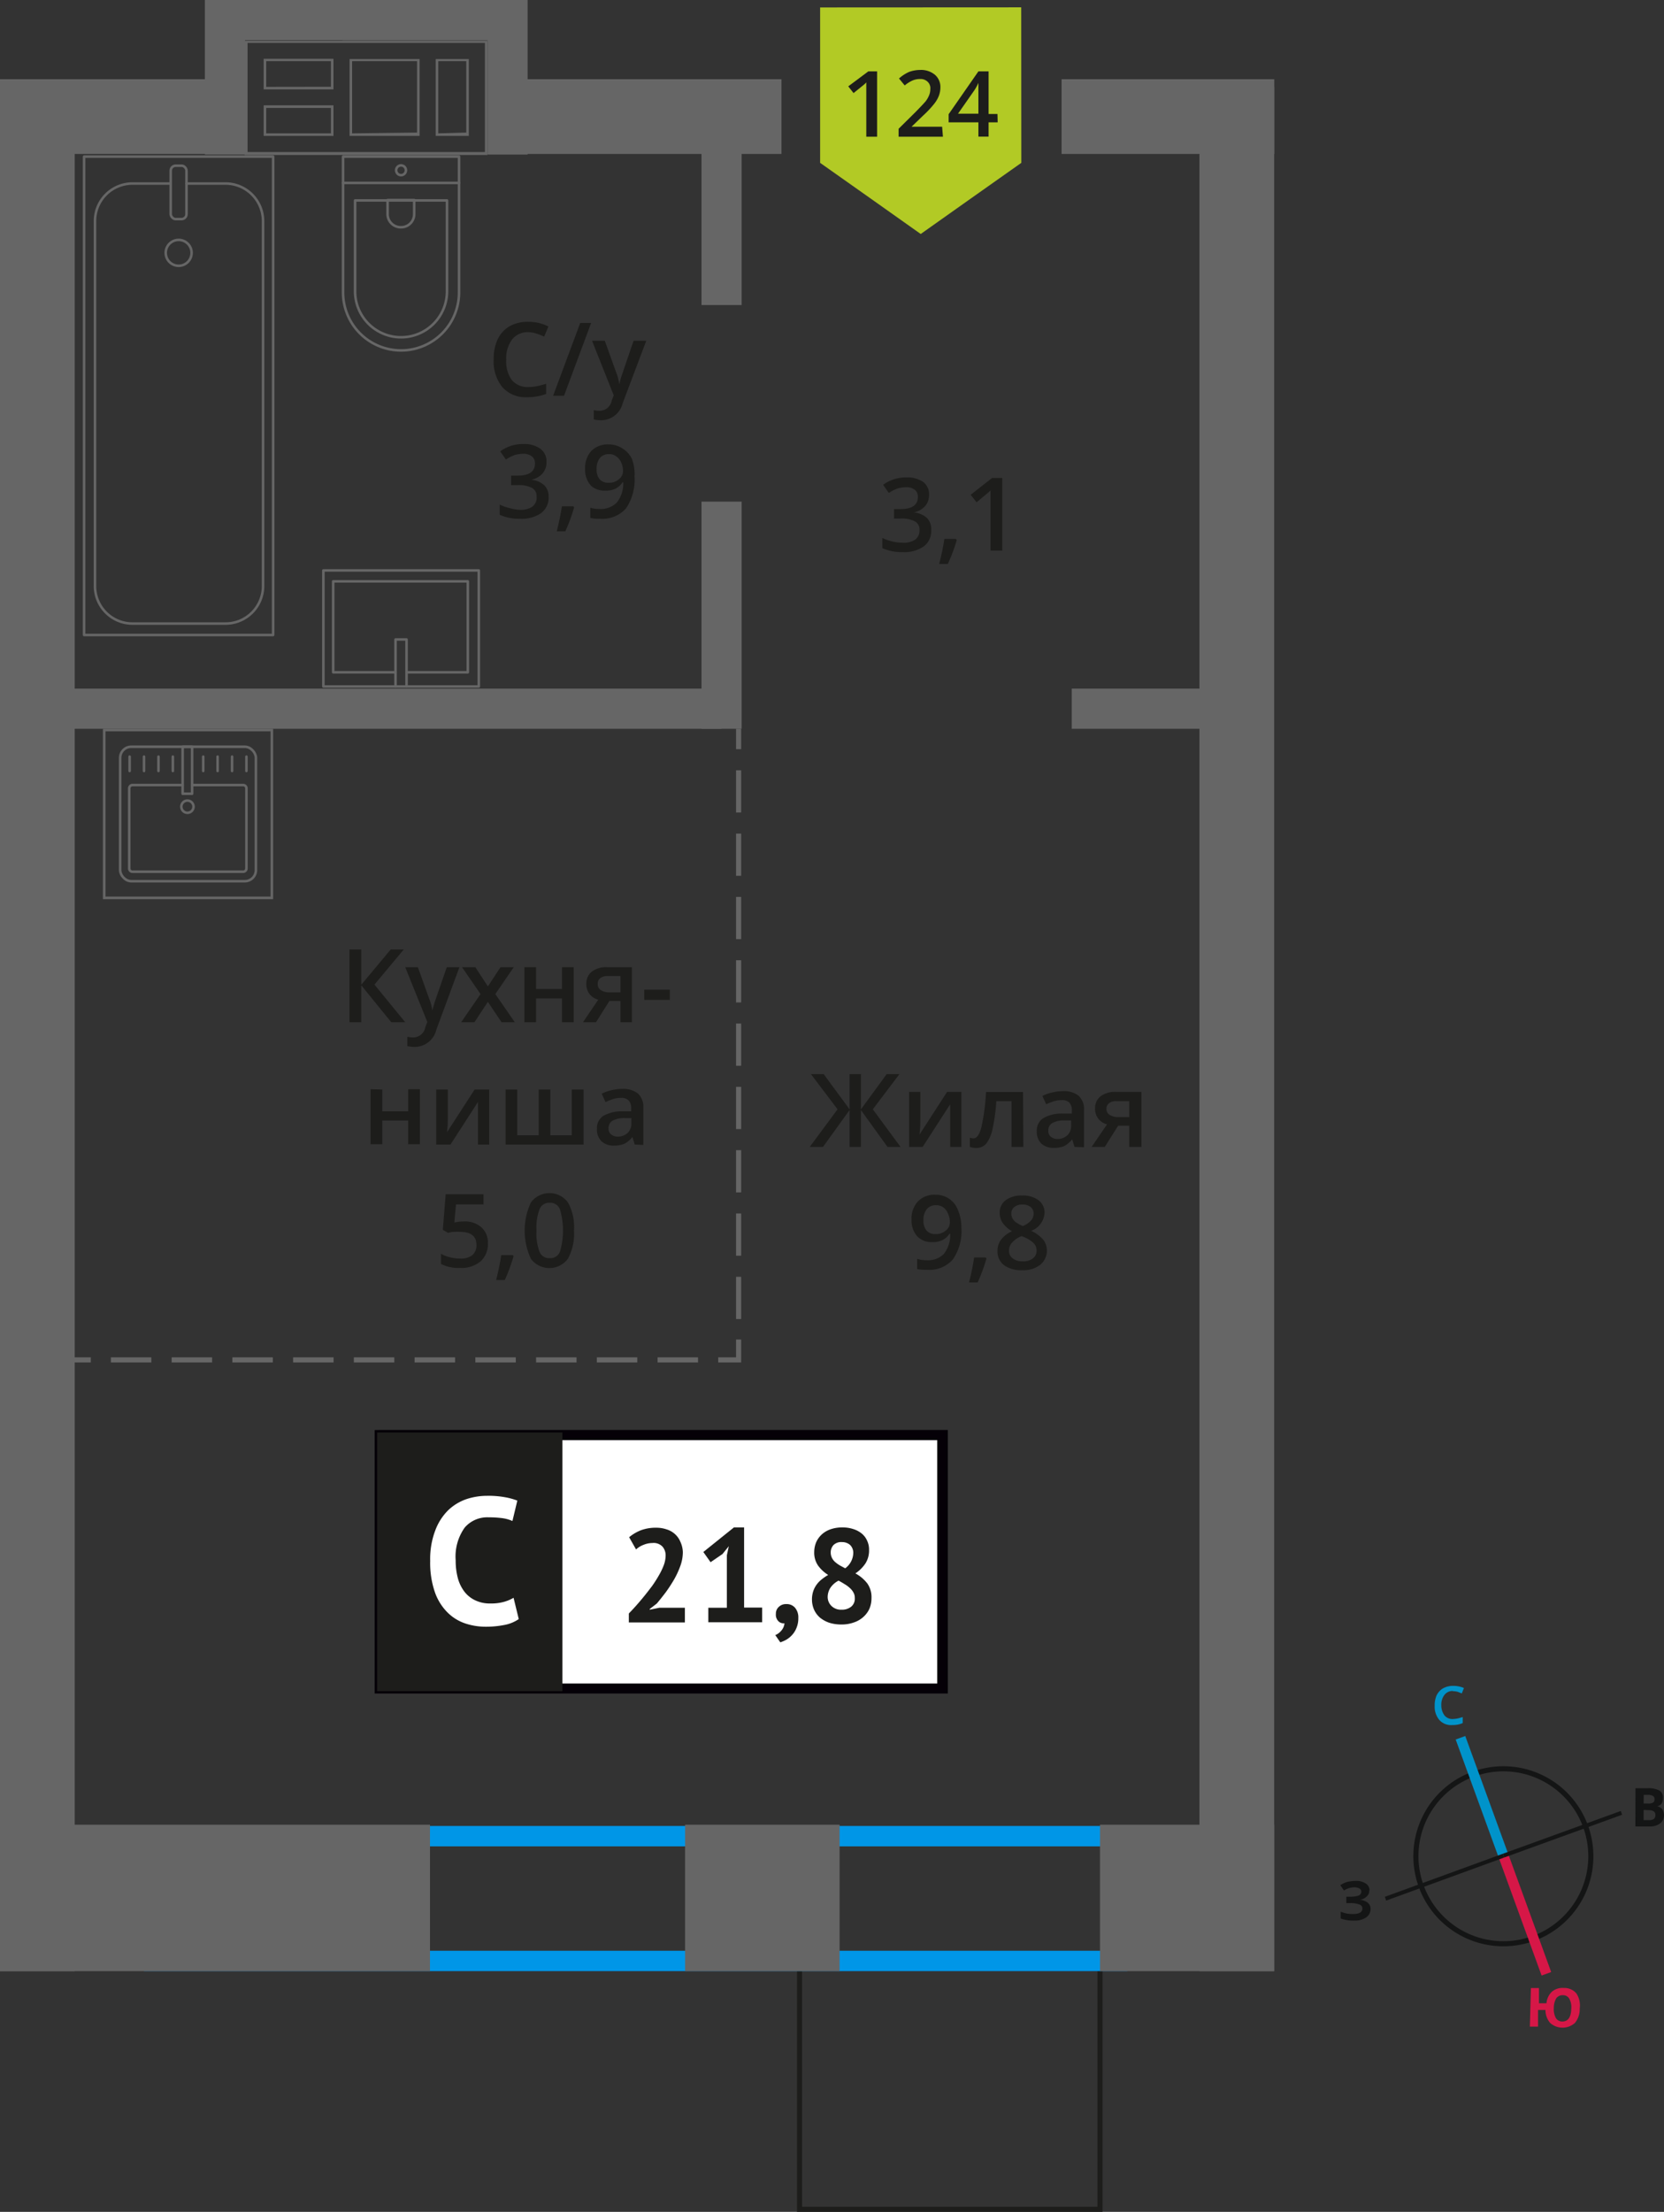 <svg xmlns="http://www.w3.org/2000/svg" width="163.27" height="216.94" viewBox="0 0 163.27 216.94"><rect x="0" y="0" width="163.27" height="216.94" fill="#333333" stroke="none"/><defs><style>.cls-1,.cls-10,.cls-18,.cls-2,.cls-3,.cls-7,.cls-8,.cls-9{fill:none;}.cls-1{stroke:#141515;}.cls-1,.cls-10,.cls-2,.cls-3,.cls-7,.cls-8,.cls-9{stroke-miterlimit:10;}.cls-1,.cls-10,.cls-17,.cls-7,.cls-8,.cls-9{stroke-width:0.5px;}.cls-2{stroke:#0093ca;}.cls-3{stroke:#d61747;}.cls-4{fill:#141515;}.cls-5{fill:#0093ca;}.cls-6{fill:#d61747;}.cls-17,.cls-7{stroke:#1d1d1b;}.cls-10,.cls-18,.cls-8,.cls-9{stroke:#666;}.cls-9{stroke-dasharray:4.14 2.07;}.cls-10{stroke-dasharray:3.97 1.99;}.cls-11{fill:#0096e7;}.cls-12{fill:#666;}.cls-13{fill:#b2ca25;fill-rule:evenodd;}.cls-14,.cls-17{fill:#1d1d1b;}.cls-15{fill:#fff;}.cls-16{fill:#050007;}.cls-17{stroke-miterlimit:22.93;}.cls-18{stroke-linecap:round;stroke-linejoin:round;stroke-width:0.25px;}</style></defs><g id="bathroon"><path class="cls-1" d="M144.58,174a8.58,8.58,0,1,1-5.13,11,8.56,8.56,0,0,1,5.13-11Z"/><line class="cls-2" x1="143.3" y1="170.44" x2="147.52" y2="182.02"/><line class="cls-3" x1="151.73" y1="193.59" x2="147.52" y2="182.02"/><polygon class="cls-4" points="135.88 186.04 147.45 181.82 147.58 182.19 136.01 186.41 135.88 186.04"/><polygon class="cls-4" points="159.03 177.62 147.45 181.82 147.58 182.19 159.16 177.99 159.03 177.62"/><path class="cls-5" d="M142.53,165.85a1,1,0,0,0-.82.41,1.57,1.57,0,0,0-.29,1,1.64,1.64,0,0,0,.32,1,1,1,0,0,0,.85.34,3.35,3.35,0,0,0,.47-.06l.46-.13V169a2.38,2.38,0,0,1-1,.19,1.54,1.54,0,0,1-1.28-.48,2,2,0,0,1-.47-1.41,2.42,2.42,0,0,1,.18-1,1.64,1.64,0,0,1,.61-.69,2,2,0,0,1,1-.26,2.67,2.67,0,0,1,1.08.21l-.21.53-.41-.16a2.32,2.32,0,0,0-.46-.06Z"/><path class="cls-6" d="M155,197a2.13,2.13,0,0,1-.47,1.41,1.82,1.82,0,0,1-2.43,0,1.92,1.92,0,0,1-.46-1.27l-.73,0,0,1.63-.8,0,.1-3.78.79,0,0,1.49.74,0a1.73,1.73,0,0,1,.54-1.14,1.6,1.6,0,0,1,1.16-.36,1.54,1.54,0,0,1,1.23.53A2.15,2.15,0,0,1,155,197Zm-2.54-.07a1.83,1.83,0,0,0,.2,1,.73.73,0,0,0,.62.34c.57,0,.87-.41.89-1.25a1.71,1.71,0,0,0-.2-1,.69.69,0,0,0-.61-.33.76.76,0,0,0-.66.3,1.87,1.87,0,0,0-.24,1Z"/><path class="cls-4" d="M160.47,175.39h1.18a2.29,2.29,0,0,1,1.16.22.78.78,0,0,1,.36.74,1,1,0,0,1-.15.56.71.71,0,0,1-.43.25v0a.84.84,0,0,1,.51.29,1.12,1.12,0,0,1,.17.6,1,1,0,0,1-.38.79,1.63,1.63,0,0,1-1,.3h-1.43Zm.8,1.5h.46a.82.82,0,0,0,.47-.1c.11-.07.14-.17.14-.34a.34.34,0,0,0-.15-.3.92.92,0,0,0-.51-.11h-.4Zm0,.63v1h.51a.81.81,0,0,0,.49-.11.5.5,0,0,0,.16-.39c0-.31-.22-.48-.66-.48Z"/><path class="cls-4" d="M134.35,185.43a.72.72,0,0,1-.27.59,1.08,1.08,0,0,1-.69.31v0a1.46,1.46,0,0,1,.8.28.78.78,0,0,1,.29.61,1,1,0,0,1-.42.83,1.93,1.93,0,0,1-1.17.32,3.57,3.57,0,0,1-1.34-.2v-.67a3.67,3.67,0,0,0,.58.18,4.07,4.07,0,0,0,.61.05c.62,0,.94-.18.94-.55a.41.41,0,0,0-.31-.39,2.37,2.37,0,0,0-.91-.13h-.36v-.63h.32a2.64,2.64,0,0,0,.88-.11.41.41,0,0,0,.27-.39.34.34,0,0,0-.17-.3,1,1,0,0,0-.53-.12,1.9,1.9,0,0,0-1,.31l-.36-.52a2.5,2.5,0,0,1,.7-.33,4.64,4.64,0,0,1,.79-.09,1.71,1.71,0,0,1,1,.25.8.8,0,0,1,.38.68Z"/><rect class="cls-7" x="78.45" y="192.87" width="29.48" height="23.82" transform="translate(186.38 409.56) rotate(-180)"/><line class="cls-8" x1="72.47" y1="71.48" x2="72.47" y2="73.48"/><line class="cls-9" x1="72.47" y1="75.55" x2="72.47" y2="130.35"/><polyline class="cls-8" points="72.47 131.38 72.47 133.38 70.47 133.38"/><line class="cls-10" x1="68.49" y1="133.38" x2="9.9" y2="133.38"/><line class="cls-8" x1="8.91" y1="133.38" x2="6.91" y2="133.38"/><path class="cls-11" d="M108.61,181.09v10.24H16.13V181.09h92.48m2-2H14.13v14.24h96.48V179.09Z"/><rect class="cls-12" x="67.23" y="178.97" width="15.16" height="14.36" transform="translate(149.61 372.3) rotate(-180)"/><rect class="cls-12" y="178.97" width="42.19" height="14.36" transform="translate(42.19 372.3) rotate(-180)"/><rect class="cls-12" x="107.94" y="178.97" width="17.09" height="14.36" transform="matrix(-1, 0, 0, -1, 232.96, 372.3)"/><rect class="cls-12" x="63.31" y="20.47" width="14.97" height="3.94" transform="translate(48.36 93.23) rotate(-90)"/><rect class="cls-12" x="59.65" y="58.37" width="22.28" height="3.94" transform="translate(10.46 131.13) rotate(-90)"/><rect class="cls-12" x="6.02" y="67.54" width="64.76" height="3.94" transform="translate(76.8 139.02) rotate(-180)"/><rect class="cls-12" x="105.16" y="67.54" width="15.96" height="3.94" transform="translate(226.28 139.02) rotate(-180)"/><rect class="cls-12" x="104.15" y="7.77" width="20.87" height="7.33" transform="translate(229.18 22.87) rotate(180)"/><rect class="cls-12" y="7.77" width="20.87" height="7.33" transform="translate(20.87 22.87) rotate(180)"/><rect class="cls-12" x="49.8" y="7.77" width="26.88" height="7.33" transform="translate(126.48 22.87) rotate(180)"/><rect class="cls-12" x="-88.74" y="97.26" width="184.82" height="7.33" transform="translate(104.59 97.26) rotate(90)"/><rect class="cls-12" x="28.95" y="97.26" width="184.82" height="7.33" transform="translate(222.28 -20.43) rotate(90)"/><path class="cls-12" d="M47.58,4.21v10.7H24.29V4.21H47.58m-4.83,9.12H46V5.79H42.75v7.54m-8.45,0h6.87V5.79H34.3v7.54M25.87,8.77h6.85v-3H25.87v3m0,4.56h6.85v-3H25.87v3M47.83,4H24v11.2H47.83V4ZM43,13.08V6h2.75v7Zm-8.45,0V6h6.37v7ZM26.12,8.52V6h6.35V8.51Zm0,4.56V10.59h6.35v2.49Z"/><rect class="cls-12" x="14.49" y="5.61" width="15.16" height="3.94" transform="translate(29.65 -14.49) rotate(90)"/><rect class="cls-12" x="42.22" y="5.61" width="15.16" height="3.94" transform="translate(57.38 -42.22) rotate(90)"/><rect class="cls-12" x="21.66" width="29.13" height="3.94"/><rect class="cls-12" x="33.59" width="17.2" height="3.94"/><polygon class="cls-13" points="100.21 15.98 100.2 15.98 95.27 19.46 90.34 22.95 85.41 19.46 80.48 15.98 80.47 15.98 80.47 15.98 80.47 0.73 100.2 0.72 100.21 15.97 100.21 15.98"/><path class="cls-14" d="M86.06,13.41H85V9.26c0-.49,0-.88,0-1.18a2,2,0,0,1-.25.24l-1,.81-.52-.66L85.2,7h.86Z"/><path class="cls-14" d="M92.52,13.41H88.17v-.78L89.82,11c.49-.5.82-.85,1-1.06a2.45,2.45,0,0,0,.34-.59,1.53,1.53,0,0,0,.12-.6A.87.87,0,0,0,91,8a1,1,0,0,0-.72-.25,1.9,1.9,0,0,0-.71.13,3.27,3.27,0,0,0-.8.5l-.56-.68a3.67,3.67,0,0,1,1-.65,3.23,3.23,0,0,1,1.08-.19,2.13,2.13,0,0,1,1.44.47,1.58,1.58,0,0,1,.54,1.26,2.31,2.31,0,0,1-.16.83,3,3,0,0,1-.48.8,9.85,9.85,0,0,1-1.07,1.13l-1.12,1.08v0h3Z"/><path class="cls-14" d="M97.89,12H97v1.4H96V12H93.08v-.8L96,7h1v4.18h.87ZM96,11.15V9.54c0-.57,0-1,0-1.41h0a5.12,5.12,0,0,1-.38.7L94,11.15Z"/><rect class="cls-15" x="37.25" y="140.75" width="54.7" height="24.87"/><path class="cls-16" d="M92,141.25H37.85v23.87H92Zm-54.65-1H93v25.85H36.76V140.26Z"/><rect class="cls-17" x="37.25" y="140.75" width="17.68" height="24.87"/><path class="cls-14" d="M67,152.22a4,4,0,0,1-.24,1.35,8.32,8.32,0,0,1-.61,1.33,14.27,14.27,0,0,1-.82,1.26c-.3.4-.6.77-.88,1.11l-.7.54v.07l.94-.19h2.51v1.44h-5.5v-.88c.21-.21.45-.47.71-.76s.52-.6.79-.93.52-.66.78-1a12.27,12.27,0,0,0,.67-1.05,6.64,6.64,0,0,0,.48-1,2.78,2.78,0,0,0,.18-.94,1.29,1.29,0,0,0-.31-.88,1.2,1.2,0,0,0-1-.35,2.25,2.25,0,0,0-.86.18,2.15,2.15,0,0,0-.73.45l-.68-1.2a4.26,4.26,0,0,1,1.15-.68,4.14,4.14,0,0,1,1.52-.25,3.05,3.05,0,0,1,1,.16,2.13,2.13,0,0,1,.81.45,2.07,2.07,0,0,1,.54.75A2.62,2.62,0,0,1,67,152.22Z"/><path class="cls-14" d="M69.5,157.69h1.82v-5.15l.19-.89-.62.77-1.17.8-.71-1,3-2.41h1v7.86h1.77v1.44H69.5Z"/><path class="cls-14" d="M76.13,158.29a.88.88,0,0,1,.3-.7,1,1,0,0,1,.72-.26,1.07,1.07,0,0,1,.86.36,1.45,1.45,0,0,1,.32,1,2.4,2.4,0,0,1-.19,1,2.22,2.22,0,0,1-.45.7,2.35,2.35,0,0,1-.57.45,3.13,3.13,0,0,1-.56.24l-.49-.71a1.5,1.5,0,0,0,.61-.46,1.23,1.23,0,0,0,.29-.7.7.7,0,0,1-.57-.18A.89.89,0,0,1,76.13,158.29Z"/><path class="cls-14" d="M79.67,156.9a2.57,2.57,0,0,1,.12-.82,2.34,2.34,0,0,1,.33-.65,2.55,2.55,0,0,1,.51-.53,5.39,5.39,0,0,1,.63-.43,3.46,3.46,0,0,1-1-.93,2.23,2.23,0,0,1-.37-1.32,2.52,2.52,0,0,1,.19-.95,2.32,2.32,0,0,1,.55-.77,2.5,2.5,0,0,1,.87-.51,3.43,3.43,0,0,1,1.15-.18,3.34,3.34,0,0,1,1.07.16,2.44,2.44,0,0,1,.83.44,1.84,1.84,0,0,1,.53.7,2,2,0,0,1,.19.9,2.37,2.37,0,0,1-.34,1.31,3.56,3.56,0,0,1-1,1,3.64,3.64,0,0,1,1.18,1,2.33,2.33,0,0,1,.4,1.41,2.65,2.65,0,0,1-.21,1.07,2.44,2.44,0,0,1-.61.81,2.62,2.62,0,0,1-.94.53,3.51,3.51,0,0,1-1.2.19,3.91,3.91,0,0,1-1.18-.17,3,3,0,0,1-.9-.49,2.27,2.27,0,0,1-.58-.76A2.47,2.47,0,0,1,79.67,156.9Zm4.2-.17a1,1,0,0,0-.14-.55,1.59,1.59,0,0,0-.37-.45,2.78,2.78,0,0,0-.51-.37q-.28-.18-.57-.33a2.11,2.11,0,0,0-.84.76,1.73,1.73,0,0,0-.23.82,1.23,1.23,0,0,0,.36.89,1.32,1.32,0,0,0,1,.38,1.45,1.45,0,0,0,.94-.29A1,1,0,0,0,83.87,156.73Zm-2.36-4.48a1.2,1.2,0,0,0,.12.55,1.38,1.38,0,0,0,.32.41,3.4,3.4,0,0,0,.46.33l.52.28a1.91,1.91,0,0,0,.79-1.47,1.07,1.07,0,0,0-.32-.83,1.17,1.17,0,0,0-.78-.27,1.07,1.07,0,0,0-.84.29A1.05,1.05,0,0,0,81.51,152.25Z"/><path class="cls-15" d="M50.9,158.8a3.67,3.67,0,0,1-1.43.58,9.4,9.4,0,0,1-1.77.17,6.33,6.33,0,0,1-2.1-.34,4.47,4.47,0,0,1-1.74-1.11,5.24,5.24,0,0,1-1.21-2,8.77,8.77,0,0,1-.44-3,7.85,7.85,0,0,1,.5-3,5.45,5.45,0,0,1,1.29-2,4.9,4.9,0,0,1,1.78-1.07,6.44,6.44,0,0,1,2-.32,9.1,9.1,0,0,1,1.78.14,6.34,6.34,0,0,1,1.2.33l-.48,2a3.69,3.69,0,0,0-1-.28,10.15,10.15,0,0,0-1.34-.08,2.92,2.92,0,0,0-2.34,1,4.89,4.89,0,0,0-.89,3.22,6.67,6.67,0,0,0,.21,1.73,3.83,3.83,0,0,0,.64,1.33,2.89,2.89,0,0,0,1.07.86,3.32,3.32,0,0,0,1.48.31,4.73,4.73,0,0,0,1.34-.16,3.86,3.86,0,0,0,.94-.4Z"/><path class="cls-14" d="M39.76,100.26H38.39l-2.94-3.62v3.62H34.29V93.12h1.16v3.46l2.89-3.46h1.28l-2.88,3.45Z"/><path class="cls-14" d="M39.76,94.86H41l1.1,3.06a5.39,5.39,0,0,1,.33,1.23h0c0-.18.09-.39.16-.65s.5-1.47,1.25-3.64h1.24L42.81,101a2.18,2.18,0,0,1-2.09,1.68,3.13,3.13,0,0,1-.75-.08v-.91a2.68,2.68,0,0,0,.59.06,1.2,1.2,0,0,0,1.17-1l.2-.51Z"/><path class="cls-14" d="M47.15,97.5l-1.82-2.64h1.31l1.23,1.89,1.24-1.89h1.3L48.6,97.5l1.91,2.76h-1.3l-1.34-2-1.32,2h-1.3Z"/><path class="cls-14" d="M52.6,94.86V97h2.54V94.86h1.15v5.4H55.14V97.93H52.6v2.33H51.45v-5.4Z"/><path class="cls-14" d="M58.48,100.26H57.2l1.5-2.21a1.61,1.61,0,0,1-.86-.56,1.63,1.63,0,0,1-.31-1,1.46,1.46,0,0,1,.55-1.2,2.32,2.32,0,0,1,1.49-.43H62v5.4H60.88V98.18H59.79Zm.17-3.76a.66.66,0,0,0,.32.62,1.47,1.47,0,0,0,.84.21h1.07v-1.6H59.63a1.16,1.16,0,0,0-.72.2A.65.65,0,0,0,58.65,96.5Z"/><path class="cls-14" d="M63.21,98.07v-1h2.51v1Z"/><path class="cls-14" d="M37.51,106.86V109h2.54v-2.17H41.2v5.4H40.05v-2.33H37.51v2.33H36.36v-5.4Z"/><path class="cls-14" d="M43.94,106.86v2.77c0,.32,0,.8-.08,1.42l2.71-4.19H48v5.4h-1.1v-2.72c0-.15,0-.39,0-.73s0-.57,0-.73l-2.7,4.18h-1.4v-5.4Z"/><path class="cls-14" d="M57.26,112.26H49.61v-5.4h1.14v4.49h2.11v-4.49H54v4.49h2.1v-4.49h1.16Z"/><path class="cls-14" d="M62.28,112.26l-.23-.75h0a2.24,2.24,0,0,1-.79.67,2.44,2.44,0,0,1-1,.18,1.73,1.73,0,0,1-1.25-.43,1.6,1.6,0,0,1-.44-1.22,1.43,1.43,0,0,1,.62-1.26A3.63,3.63,0,0,1,61,109l.93,0v-.29a1.09,1.09,0,0,0-.24-.77,1,1,0,0,0-.75-.26,2.67,2.67,0,0,0-.8.12c-.25.09-.5.18-.73.29l-.37-.82a4,4,0,0,1,1-.35,4.45,4.45,0,0,1,1-.12,2.33,2.33,0,0,1,1.55.45,1.76,1.76,0,0,1,.53,1.41v3.64Zm-1.71-.78a1.43,1.43,0,0,0,1-.35,1.27,1.27,0,0,0,.38-1v-.47l-.69,0a2.38,2.38,0,0,0-1.18.27.83.83,0,0,0-.37.74.73.73,0,0,0,.21.56A1,1,0,0,0,60.57,111.48Z"/><path class="cls-14" d="M45.53,119.8a2.43,2.43,0,0,1,1.7.57,2,2,0,0,1,.64,1.56,2.28,2.28,0,0,1-.72,1.79,2.94,2.94,0,0,1-2,.64,3.79,3.79,0,0,1-1.88-.39v-1a3.31,3.31,0,0,0,.9.35,4.27,4.27,0,0,0,1,.12,1.79,1.79,0,0,0,1.18-.34,1.26,1.26,0,0,0,.4-1c0-.85-.54-1.28-1.63-1.28a4.42,4.42,0,0,0-.56,0c-.23,0-.43.06-.6.1l-.51-.3.28-3.49h3.71v1h-2.7l-.16,1.77.41-.07A5,5,0,0,1,45.53,119.8Z"/><path class="cls-14" d="M50.39,123.21a17.41,17.41,0,0,1-.86,2.34h-.85c.22-.88.39-1.7.5-2.45h1.13Z"/><path class="cls-14" d="M56.32,120.69a5.11,5.11,0,0,1-.6,2.77,2.26,2.26,0,0,1-3.63,0,6.55,6.55,0,0,1,0-5.52,2.26,2.26,0,0,1,3.64,0A5,5,0,0,1,56.32,120.69Zm-3.68,0a5.08,5.08,0,0,0,.3,2.09,1,1,0,0,0,1,.62,1,1,0,0,0,1-.63,7.36,7.36,0,0,0,0-4.16,1,1,0,0,0-1-.64,1,1,0,0,0-1,.63A5.08,5.08,0,0,0,52.64,120.69Z"/><path class="cls-14" d="M82.18,108.8l-2.61-3.45h1.25l2.54,3.46v-3.46h1.11v3.46L87,105.35h1.25l-2.61,3.45,2.72,3.69H87.08l-2.61-3.62v3.62H83.36v-3.62l-2.61,3.62h-1.3Z"/><path class="cls-14" d="M90.3,107.09v2.77c0,.32,0,.79-.08,1.42l2.71-4.19h1.4v5.4h-1.1v-2.72c0-.15,0-.39,0-.73s0-.58,0-.73l-2.7,4.18H89.2v-5.4Z"/><path class="cls-14" d="M100.41,112.49H99.25V108H97.76a17.91,17.91,0,0,1-.37,2.71,3.64,3.64,0,0,1-.6,1.43,1.24,1.24,0,0,1-1,.45,1.58,1.58,0,0,1-.63-.11v-.9a1.15,1.15,0,0,0,.36.07c.33,0,.59-.38.78-1.12a21.33,21.33,0,0,0,.45-3.43h3.63Z"/><path class="cls-14" d="M105.43,112.49l-.23-.75h0a2.35,2.35,0,0,1-.79.67,2.47,2.47,0,0,1-1,.17,1.74,1.74,0,0,1-1.24-.42,1.62,1.62,0,0,1-.44-1.22,1.41,1.41,0,0,1,.62-1.26,3.54,3.54,0,0,1,1.89-.46l.93,0v-.29a1.12,1.12,0,0,0-.24-.78,1,1,0,0,0-.75-.25,2.63,2.63,0,0,0-.8.12,5.84,5.84,0,0,0-.73.29l-.37-.82a4,4,0,0,1,1-.35,4.45,4.45,0,0,1,1-.12,2.33,2.33,0,0,1,1.55.45,1.76,1.76,0,0,1,.53,1.41v3.64Zm-1.71-.78a1.43,1.43,0,0,0,1-.35,1.29,1.29,0,0,0,.38-1v-.47l-.7,0a2.34,2.34,0,0,0-1.17.27.82.82,0,0,0-.37.74.73.73,0,0,0,.21.56A1,1,0,0,0,103.72,111.71Z"/><path class="cls-14" d="M108.4,112.49h-1.29l1.51-2.21a1.63,1.63,0,0,1-.86-.56,1.59,1.59,0,0,1-.31-1,1.46,1.46,0,0,1,.54-1.2,2.37,2.37,0,0,1,1.5-.43H112v5.4H110.8v-2.08h-1.09Zm.16-3.76a.7.7,0,0,0,.32.62,1.51,1.51,0,0,0,.85.21h1.07V108h-1.25a1.11,1.11,0,0,0-.73.2A.68.68,0,0,0,108.56,108.73Z"/><path class="cls-14" d="M94.33,120.4a4.86,4.86,0,0,1-.85,3.14,3.06,3.06,0,0,1-2.55,1,4.18,4.18,0,0,1-.94-.07v-1a2.93,2.93,0,0,0,.88.13A2.22,2.22,0,0,0,92.6,123a3,3,0,0,0,.63-2h-.06a1.81,1.81,0,0,1-.7.63,2.18,2.18,0,0,1-1,.2,1.94,1.94,0,0,1-1.49-.59,2.33,2.33,0,0,1-.54-1.62,2.46,2.46,0,0,1,.62-1.78,2.25,2.25,0,0,1,1.71-.66A2.3,2.3,0,0,1,94,118.7,4.34,4.34,0,0,1,94.33,120.4Zm-2.49-2.19a1.11,1.11,0,0,0-.91.39,1.67,1.67,0,0,0-.32,1.09,1.45,1.45,0,0,0,.3,1,1.11,1.11,0,0,0,.89.35,1.43,1.43,0,0,0,1-.35,1,1,0,0,0,.4-.81A2,2,0,0,0,93,119a1.36,1.36,0,0,0-.47-.6A1.14,1.14,0,0,0,91.84,118.21Z"/><path class="cls-14" d="M96.79,123.44a18.47,18.47,0,0,1-.86,2.34h-.85a22.73,22.73,0,0,0,.5-2.45h1.13Z"/><path class="cls-14" d="M100.3,117.26a2.52,2.52,0,0,1,1.6.46,1.5,1.5,0,0,1,.59,1.25,2,2,0,0,1-1.31,1.75,3.49,3.49,0,0,1,1.19.88,1.8,1.8,0,0,1-.3,2.45,2.65,2.65,0,0,1-1.75.53,2.91,2.91,0,0,1-1.81-.49,1.72,1.72,0,0,1-.64-1.41,1.87,1.87,0,0,1,.34-1.08,2.81,2.81,0,0,1,1.09-.84,2.85,2.85,0,0,1-.93-.83,1.81,1.81,0,0,1-.28-1,1.48,1.48,0,0,1,.61-1.23A2.57,2.57,0,0,1,100.3,117.26ZM99,122.64a.92.92,0,0,0,.36.78,1.52,1.52,0,0,0,1,.29,1.43,1.43,0,0,0,1-.3.93.93,0,0,0,.35-.78,1,1,0,0,0-.32-.73,3.06,3.06,0,0,0-1-.6l-.15-.06a2.27,2.27,0,0,0-.92.62A1.16,1.16,0,0,0,99,122.64Zm1.32-4.5a1.22,1.22,0,0,0-.79.24.8.8,0,0,0-.3.66.94.94,0,0,0,.11.45,1.2,1.2,0,0,0,.31.37,4.26,4.26,0,0,0,.7.39,2.12,2.12,0,0,0,.82-.55,1,1,0,0,0,.25-.66.83.83,0,0,0-.3-.66A1.27,1.27,0,0,0,100.29,118.14Z"/><path class="cls-14" d="M51.83,32.58a1.93,1.93,0,0,0-1.58.71,3.08,3.08,0,0,0-.58,2,3.08,3.08,0,0,0,.56,2,2,2,0,0,0,1.6.67,4.24,4.24,0,0,0,.88-.09c.28-.06.58-.14.88-.23v1a5.37,5.37,0,0,1-1.9.32,3.05,3.05,0,0,1-2.41-1,4,4,0,0,1-.84-2.72,4.44,4.44,0,0,1,.41-2A2.93,2.93,0,0,1,50,32a3.62,3.62,0,0,1,1.81-.44,4.44,4.44,0,0,1,2,.46l-.42,1a4.62,4.62,0,0,0-.76-.3A2.65,2.65,0,0,0,51.83,32.58Z"/><path class="cls-14" d="M58,31.68l-2.66,7.14H54.27l2.66-7.14Z"/><path class="cls-14" d="M58.09,33.42h1.25l1.1,3.06a5.39,5.39,0,0,1,.33,1.23h0a4.66,4.66,0,0,1,.16-.65c.08-.26.49-1.47,1.24-3.64h1.24l-2.31,6.12A2.19,2.19,0,0,1,59,41.22a3.65,3.65,0,0,1-.74-.08v-.91a2.61,2.61,0,0,0,.59.06,1.21,1.21,0,0,0,1.17-1l.2-.51Z"/><path class="cls-14" d="M53.62,45.32a1.63,1.63,0,0,1-.4,1.13,2,2,0,0,1-1.11.61v0a2.19,2.19,0,0,1,1.29.53,1.54,1.54,0,0,1,.43,1.14,1.88,1.88,0,0,1-.73,1.59,3.33,3.33,0,0,1-2.07.56,4.6,4.6,0,0,1-2-.39v-1a4.39,4.39,0,0,0,1,.35A4.23,4.23,0,0,0,51,50a2,2,0,0,0,1.24-.31,1.11,1.11,0,0,0,.41-1,.9.9,0,0,0-.46-.84,2.85,2.85,0,0,0-1.42-.27h-.62v-.93h.63c1.14,0,1.71-.4,1.71-1.18a.86.86,0,0,0-.3-.71,1.32,1.32,0,0,0-.88-.25,2.88,2.88,0,0,0-.78.11,3.9,3.9,0,0,0-.89.45l-.56-.8a3.73,3.73,0,0,1,2.28-.72A2.69,2.69,0,0,1,53,44,1.52,1.52,0,0,1,53.62,45.32Z"/><path class="cls-14" d="M56.33,49.77a17,17,0,0,1-.86,2.34h-.84c.22-.88.39-1.7.5-2.45h1.13Z"/><path class="cls-14" d="M62.26,46.73a5,5,0,0,1-.85,3.15,3.13,3.13,0,0,1-2.56,1,3.93,3.93,0,0,1-.93-.08v-1a3.26,3.26,0,0,0,.87.12,2.22,2.22,0,0,0,1.73-.63,3,3,0,0,0,.63-2h-.06a1.78,1.78,0,0,1-.7.64,2.18,2.18,0,0,1-1,.19A1.94,1.94,0,0,1,58,47.65,2.3,2.3,0,0,1,57.41,46,2.47,2.47,0,0,1,58,44.25a2.22,2.22,0,0,1,1.71-.66,2.32,2.32,0,0,1,1.32.37A2.44,2.44,0,0,1,62,45,4.25,4.25,0,0,1,62.26,46.73Zm-2.49-2.19a1.12,1.12,0,0,0-.92.39A1.68,1.68,0,0,0,58.54,46a1.47,1.47,0,0,0,.29,1,1.13,1.13,0,0,0,.9.35,1.41,1.41,0,0,0,1-.35,1,1,0,0,0,.4-.81,2,2,0,0,0-.17-.81,1.42,1.42,0,0,0-.47-.6A1.12,1.12,0,0,0,59.77,44.54Z"/><path class="cls-14" d="M91.16,48.52a1.63,1.63,0,0,1-.4,1.13,2,2,0,0,1-1.11.61v0a2.19,2.19,0,0,1,1.29.53A1.58,1.58,0,0,1,91.37,52a1.88,1.88,0,0,1-.73,1.59,3.33,3.33,0,0,1-2.07.56,4.6,4.6,0,0,1-2-.39v-1a4.39,4.39,0,0,0,1,.35,4.3,4.3,0,0,0,1,.12,2,2,0,0,0,1.24-.31,1.11,1.11,0,0,0,.41-.95.9.9,0,0,0-.46-.84,2.85,2.85,0,0,0-1.42-.27h-.62v-.93h.63c1.14,0,1.71-.4,1.71-1.18a.86.86,0,0,0-.3-.71,1.32,1.32,0,0,0-.88-.25,2.88,2.88,0,0,0-.78.11,3.9,3.9,0,0,0-.89.45l-.56-.8a3.73,3.73,0,0,1,2.28-.72,2.69,2.69,0,0,1,1.68.46A1.52,1.52,0,0,1,91.16,48.52Z"/><path class="cls-14" d="M93.87,53A17,17,0,0,1,93,55.31h-.85a22.91,22.91,0,0,0,.51-2.45H93.8Z"/><path class="cls-14" d="M98.34,54H97.19V49.41c0-.55,0-1,0-1.31l-.28.26-1.09.9-.58-.73,2.1-1.65h1Z"/><rect class="cls-18" x="8.26" y="15.36" width="18.55" height="46.92" transform="translate(35.06 77.64) rotate(180)"/><rect class="cls-18" x="16.76" y="16.24" width="1.55" height="5.24" rx="0.49" transform="translate(35.06 37.73) rotate(180)"/><path class="cls-18" d="M18.3,18h3.82a3.69,3.69,0,0,1,3.69,3.68v35.8a3.68,3.68,0,0,1-3.69,3.68H13a3.68,3.68,0,0,1-3.68-3.68V21.69A3.68,3.68,0,0,1,13,18h3.72"/><circle class="cls-18" cx="17.53" cy="24.8" r="1.27"/><path class="cls-18" d="M29.84,19.17H43.16a5.69,5.69,0,0,1,5.69,5.69v0a5.69,5.69,0,0,1-5.69,5.69H29.84a0,0,0,0,1,0,0V19.17A0,0,0,0,1,29.84,19.17Z" transform="translate(64.21 -14.48) rotate(90)"/><path class="cls-18" d="M32.64,21.86h8.91a4.51,4.51,0,0,1,4.51,4.51v0a4.51,4.51,0,0,1-4.51,4.51H32.64a0,0,0,0,1,0,0v-9A0,0,0,0,1,32.64,21.86Z" transform="translate(65.72 -12.98) rotate(90)"/><path class="cls-18" d="M38,19.68h1.34A1.29,1.29,0,0,1,40.67,21v0a1.29,1.29,0,0,1-1.29,1.29H38a0,0,0,0,1,0,0V19.68A0,0,0,0,1,38,19.68Z" transform="translate(60.32 -18.38) rotate(90)"/><circle class="cls-18" cx="39.35" cy="16.7" r="0.48"/><line class="cls-18" x1="45.04" y1="17.94" x2="33.66" y2="17.94"/><rect class="cls-18" x="33.66" y="54.02" width="11.38" height="15.25" transform="translate(-22.29 100.99) rotate(-90)"/><polyline class="cls-18" points="39.89 67.33 39.89 62.72 38.81 62.72 38.81 67.33"/><polyline class="cls-18" points="39.89 65.94 45.9 65.94 45.9 57.02 32.69 57.02 32.69 65.94 38.81 65.94"/><rect class="cls-18" x="11.79" y="73.24" width="13.32" height="13.19" rx="1.09" transform="translate(36.9 159.67) rotate(-180)"/><path class="cls-18" d="M17.92,77H13a.32.32,0,0,0-.32.32v7.86a.32.32,0,0,0,.32.32H23.86a.32.32,0,0,0,.32-.32V77.32a.32.32,0,0,0-.32-.32h-5"/><circle class="cls-18" cx="18.39" cy="79.12" r="0.6"/><rect class="cls-18" x="17.92" y="73.24" width="0.93" height="4.61" transform="translate(36.77 151.09) rotate(-180)"/><line class="cls-18" x1="24.18" y1="74.21" x2="24.18" y2="75.62"/><line class="cls-18" x1="22.77" y1="74.21" x2="22.77" y2="75.62"/><line class="cls-18" x1="21.35" y1="74.21" x2="21.35" y2="75.62"/><line class="cls-18" x1="19.94" y1="74.21" x2="19.94" y2="75.62"/><line class="cls-18" x1="16.96" y1="74.21" x2="16.96" y2="75.62"/><line class="cls-18" x1="15.55" y1="74.21" x2="15.55" y2="75.62"/><line class="cls-18" x1="14.13" y1="74.21" x2="14.13" y2="75.62"/><line class="cls-18" x1="12.72" y1="74.21" x2="12.72" y2="75.62"/><path class="cls-12" d="M26.55,71.73V87.94H10.35V71.73h16.2m.25-.25H10.1V88.19H26.8V71.48Z"/></g></svg>